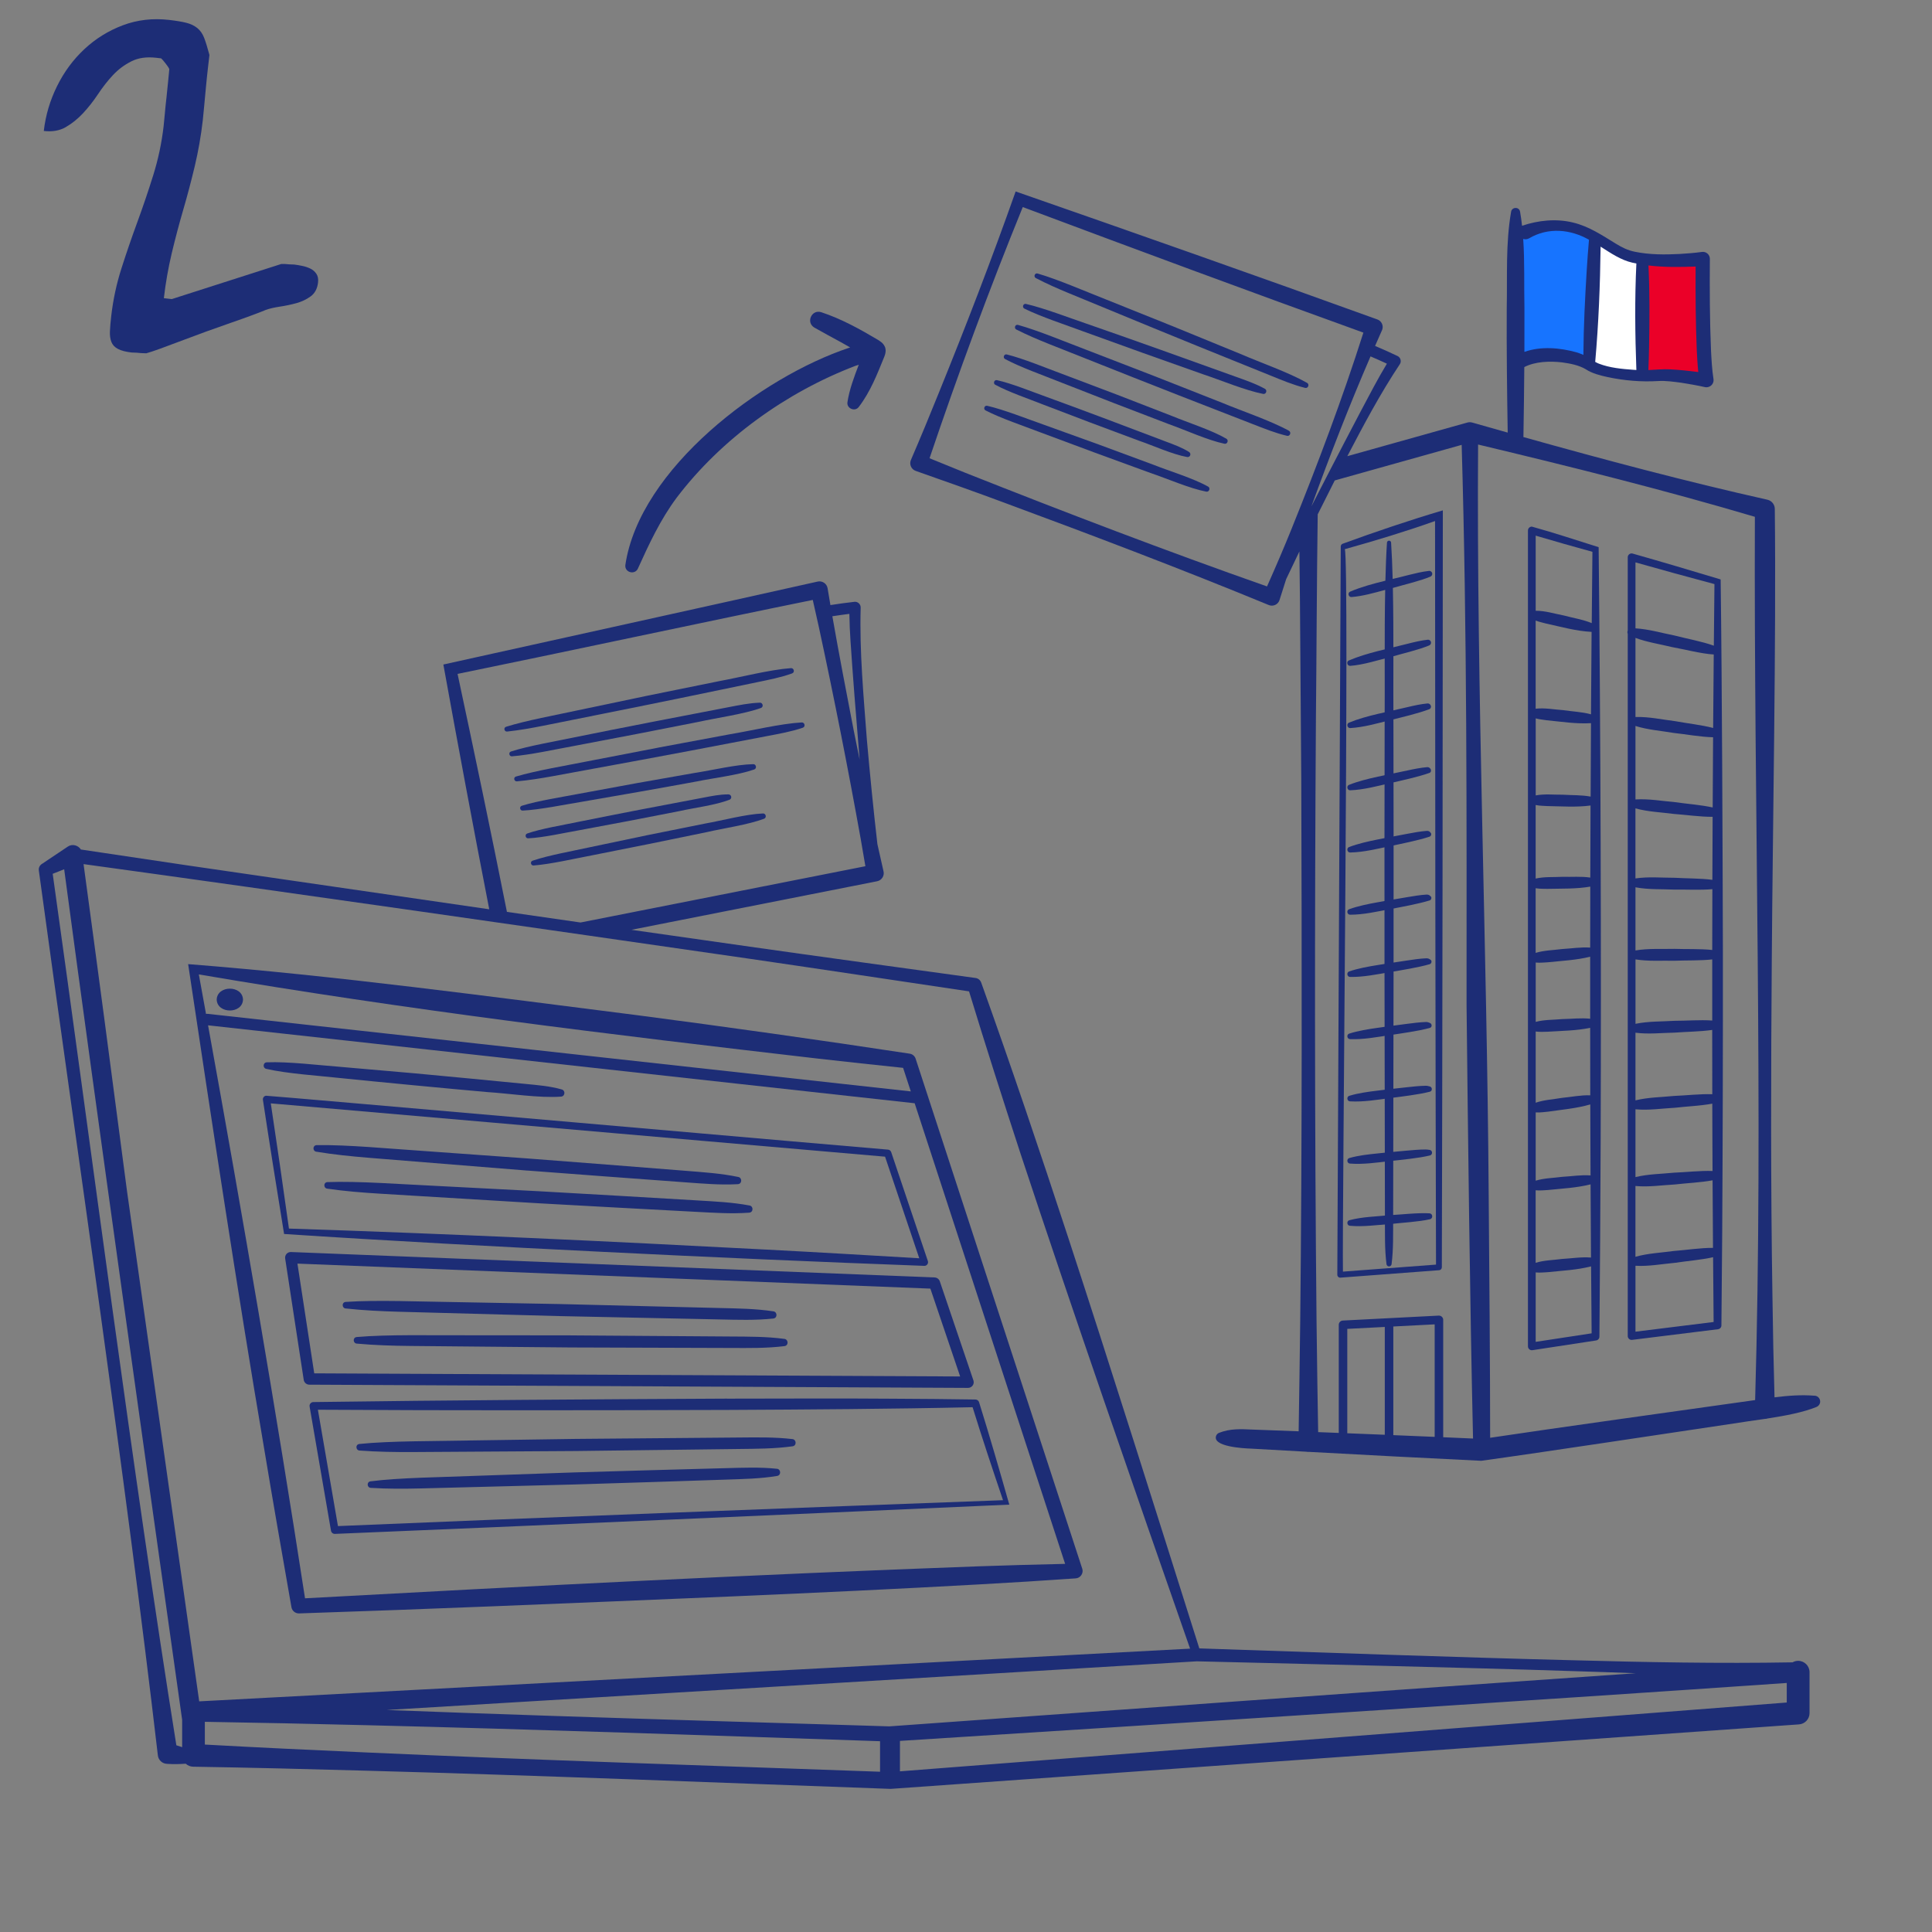 <?xml version="1.0" encoding="UTF-8"?>
<svg id="Layer_1" data-name="Layer 1" xmlns="http://www.w3.org/2000/svg" viewBox="0 0 680 680">
  <rect x="0" y="0" width="680" height="680" fill="#808080" stroke="none"/>
  <defs>
    <style>
      .cls-1 {
        fill: #1774ff;
      }

      .cls-1, .cls-2, .cls-3, .cls-4 {
        stroke-width: 0px;
      }

      .cls-2 {
        fill: #1d2d76;
      }

      .cls-3 {
        fill: #eb0028;
      }

      .cls-4 {
        fill: #fff;
      }
    </style>
  </defs>
  <polygon class="cls-4" points="561.37 83.79 559.33 128.37 564.71 131.05 578.06 132.25 578.06 91.12 567.01 88.1 561.37 83.79"/>
  <rect class="cls-3" x="578.06" y="91.12" width="21.74" height="41.13"/>
  <polygon class="cls-1" points="559.33 128.37 551.39 125.88 541.75 125.31 533.84 128.37 533.84 80.39 544.46 78.48 552.41 80.39 561.37 83.79 559.33 128.37"/>
  <g>
    <path class="cls-2" d="M474.77,232.46c3.19-1.37,6.68-2.4,10.22-3.31s7.12-1.69,10.48-2.58c2.32-.58,4.64-1.15,7.04-1.41.58-.06,1.1.36,1.16.93.05.47-.22.91-.64,1.08-3.85,1.61-9.71,2.93-13.75,4.13-4.66,1.12-9.21,2.67-14.03,3.06-1.08.08-1.47-1.46-.5-1.9h0Z"/>
    <path class="cls-2" d="M503.62,248.42c.14.44-.05,1-.55,1.19-3.88,1.5-9.71,2.84-13.78,3.86-4.64,1.15-9.23,2.5-14.04,2.79-1.07.06-1.44-1.48-.46-1.91h0c3.19-1.31,6.67-2.26,10.19-3.09,1.43-.34,2.87-.66,4.3-.98,2.06-.46,4.13-.93,6.13-1.4,2.31-.55,4.64-1.06,7.01-1.29.57-.06,1.05.33,1.2.84Z"/>
    <path class="cls-2" d="M503.56,270.74c.23.43.12,1.1-.46,1.31-3.91,1.39-9.73,2.65-13.82,3.59-4.65,1.06-9.25,2.32-14.05,2.52-1.07.04-1.41-1.51-.42-1.92h0c3.2-1.26,6.66-2.12,10.16-2.88,1.42-.31,2.85-.61,4.28-.9,2.02-.42,4.09-.84,6.11-1.28,2.31-.5,4.64-.97,6.97-1.17.57-.05,1.01.31,1.24.74Z"/>
    <path class="cls-2" d="M503.5,293.07c.43.34.29,1.2-.37,1.42-3.93,1.3-9.76,2.46-13.85,3.32-4.66.97-9.27,2.14-14.07,2.24-1.07.02-1.38-1.53-.39-1.92h0c3.21-1.2,6.65-1.98,10.12-2.67,1.42-.28,2.84-.56,4.26-.83,1.98-.38,4.05-.76,6.08-1.15,2.31-.45,4.64-.87,6.93-1.04.56-.04,1.08.24,1.29.64Z"/>
    <path class="cls-2" d="M503.44,315.4c.56.29.46,1.3-.28,1.53-3.95,1.22-9.78,2.27-13.89,3.05-4.67.88-9.29,1.96-14.08,1.97-1.07,0-1.35-1.56-.35-1.93h0c3.22-1.15,6.64-1.84,10.09-2.46,1.41-.25,2.82-.5,4.24-.75,1.94-.33,4.01-.68,6.05-1.03,2.31-.4,4.64-.78,6.89-.92.56-.03,1.07.21,1.33.54Z"/>
    <path class="cls-2" d="M503.37,337.73c.68.25.64,1.4-.19,1.64-3.96,1.15-9.81,2.08-13.92,2.78-4.68.79-9.31,1.78-14.09,1.7-1.07-.02-1.32-1.58-.31-1.94h0c3.23-1.09,6.63-1.7,10.05-2.25,1.4-.22,2.81-.45,4.21-.67,1.9-.29,3.97-.59,6.02-.91,2.3-.36,4.64-.69,6.85-.79.55-.03,1.07.17,1.37.44Z"/>
    <path class="cls-2" d="M503.31,360.06c.77.32.81,1.5-.1,1.75-3.98,1.08-9.84,1.89-13.95,2.51-4.69.7-9.34,1.6-14.11,1.42-1.07-.04-1.29-1.61-.28-1.94h0c3.24-1.03,6.62-1.56,10.02-2.04,1.4-.19,2.8-.4,4.19-.59,1.87-.25,3.93-.51,5.99-.79,2.3-.31,4.64-.59,6.82-.67.55-.02,1.03.19,1.41.34Z"/>
    <path class="cls-2" d="M503.25,382.39c.91.25.98,1.6,0,1.86-3.99,1.02-9.86,1.7-13.99,2.24-4.69.61-9.36,1.42-14.12,1.15-1.07-.06-1.26-1.63-.24-1.95h0c3.24-.98,6.61-1.42,9.99-1.83,1.39-.17,2.78-.35,4.17-.51,1.83-.21,3.89-.42,5.96-.66,2.3-.26,4.64-.5,6.78-.54.54-.01,1.04.14,1.45.25Z"/>
    <path class="cls-2" d="M503.19,404.72c1.05.16,1.16,1.71.08,1.97-4,.96-9.89,1.51-14.02,1.97-4.7.52-9.38,1.24-14.13.88-1.07-.08-1.23-1.66-.2-1.95h0c3.25-.92,6.6-1.28,9.95-1.62,1.38-.14,2.77-.3,4.15-.43,1.79-.17,3.85-.34,5.94-.54,2.29-.21,4.64-.41,6.74-.42.54,0,1.04.08,1.49.15Z"/>
    <path class="cls-2" d="M474.94,429.47c4.61-1.22,9.34-1.27,14.05-1.76,4.17-.21,10.01-.91,14.14-.66,1.19.07,1.33,1.82.17,2.08-4.01.93-9.93,1.21-14.05,1.7-4.72.31-9.4,1.04-14.15.6-1.07-.11-1.2-1.68-.16-1.96h0Z"/>
  </g>
  <g>
    <path class="cls-2" d="M224.54,200.07c3.95-8.72,7.9-17.2,13.62-24.89,15.74-20.73,38.54-37.08,62.82-46.38.42-.15.85-.29,1.28-.43-1.62,4.25-3.3,8.7-3.98,13.14-.4,2.21,2.61,3.55,3.98,1.73,4.12-5.39,6.5-11.59,9.02-17.78.33-.84.57-1.82.37-2.74-.14-.88-.87-1.89-1.53-2.34-.24-.2-.84-.58-1.1-.76-6.53-3.87-12.84-7.37-20.01-9.75-3.37-1.02-5.43,3.63-2.38,5.43,3.07,1.77,6.21,3.42,9.32,5.13,1.1.61,2.19,1.24,3.28,1.86-.13.04-.25.08-.38.12-30.87,10.27-73.75,42.52-78.75,76.47-.29,2.65,3.4,3.59,4.45,1.18Z"/>
    <path class="cls-2" d="M23.16,44.73c2.19-1.26,4.21-2.89,6.07-4.88,1.85-1.99,3.61-4.22,5.26-6.7,1.65-2.48,3.4-4.72,5.26-6.71,1.85-1.99,4.01-3.6,6.46-4.84,2.45-1.24,5.38-1.66,8.8-1.26l1.71.2c.29.24.79.83,1.53,1.75.73.92,1.18,1.61,1.34,2.04-.08.73-.21,2.05-.38,3.97-.17,1.92-.38,3.92-.61,5.98-.24,2.07-.45,4.07-.61,5.98-.17,1.92-.3,3.29-.4,4.12-.68,5.9-1.9,11.66-3.65,17.27s-3.63,11.14-5.62,16.57c-1.99,5.43-3.85,10.85-5.58,16.26-1.73,5.41-2.92,10.96-3.58,16.65-.25,2.17-.41,3.99-.47,5.45-.07,1.46.1,2.71.51,3.76.4,1.04,1.17,1.87,2.31,2.47,1.13.6,2.74,1.02,4.81,1.26.21.02.55.04,1.02.04.47,0,.99.04,1.56.1.57.07,1.09.1,1.56.1.47,0,.81.01,1.02.04,1.08-.29,2.72-.84,4.91-1.63,2.19-.79,4.65-1.71,7.4-2.76,2.74-1.04,5.65-2.12,8.71-3.24,3.06-1.11,6.02-2.16,8.86-3.14,2.84-.98,5.33-1.87,7.47-2.67,2.14-.8,3.7-1.4,4.69-1.82,1.31-.48,2.96-.86,4.93-1.16,1.97-.29,3.91-.7,5.8-1.21,1.89-.51,3.59-1.32,5.08-2.4,1.49-1.09,2.36-2.72,2.61-4.89.14-1.24-.05-2.26-.59-3.06-.54-.79-1.23-1.4-2.07-1.81-.84-.41-1.78-.73-2.8-.95-1.02-.22-2-.39-2.93-.5-.21-.02-.55-.04-1.02-.04-.47,0-.97-.03-1.48-.09-.52-.06-.96-.08-1.33-.07-.37,0-.61,0-.71,0l-38.55,12.36-2.79-.32c.62-5.38,1.55-10.65,2.77-15.8,1.23-5.15,2.58-10.26,4.06-15.34,1.48-5.07,2.83-10.21,4.07-15.42,1.23-5.21,2.17-10.55,2.8-16.03.1-.83.25-2.36.45-4.59.2-2.23.43-4.59.66-7.08.23-2.49.48-4.79.72-6.92.25-2.12.42-3.59.51-4.42-.66-2.49-1.27-4.47-1.83-5.95-.56-1.48-1.37-2.65-2.42-3.51-1.06-.85-2.35-1.48-3.87-1.86-1.53-.39-3.53-.72-6.02-1.01-5.8-.67-11.24-.04-16.34,1.88-5.1,1.93-9.62,4.73-13.56,8.42-3.94,3.69-7.14,8.03-9.61,13.04-2.47,5.01-4.02,10.26-4.65,15.74,3,.35,5.6-.11,7.79-1.38Z"/>
    <path class="cls-2" d="M632.88,584.56c-.72,0-1.38.2-1.96.53-25.82.46-51.59-.04-77.39-.74-37.7-.93-93.3-2.88-131.41-4.17-14.22-45.02-31.86-101.04-46.29-145.03-9.79-29.86-19.9-59.81-30.48-89.32-.3-.84-1.05-1.48-1.99-1.61-19.78-2.72-59.68-8.2-79.44-11.02-12.74-1.8-26.84-3.81-41.68-5.94,37.83-7.47,86.41-17.05,86.49-17.09,1.6-.32,2.62-1.91,2.24-3.5-.73-3.15-1.45-6.34-2.15-9.55-1.41-12.18-2.65-24.84-3.7-36.66-1.16-15.43-2.64-31.16-2.19-46.58.05-1.19-.99-2.18-2.18-2.06-2.84.31-5.66.71-8.47,1.15-.34-1.98-.67-3.95-.99-5.91-.26-1.67-1.94-2.77-3.57-2.35-37.61,8.42-93.51,20.72-131.67,29.18,5.18,28.57,10.55,57.43,16.15,86.15-37.84-5.48-76.21-11.08-106.7-15.52,0,0-28.18-4.2-37.03-5.52-.92-1.49-3.06-2.1-4.61-1.02,0,0-8.96,6-8.96,6-.84.47-1.38,1.39-1.23,2.4,13.49,99.1,30.36,212.34,41.89,311.42.16,1.67,1.56,2.98,3.27,3.02,2.1.15,4.34.11,6.55-.05.68.63,1.58,1.03,2.59,1.05,20.44.33,40.88.84,61.32,1.42,59.19,1.6,124.68,4.27,184.19,6.39,0,0,319.71-22.7,319.72-22.7,2.07-.15,3.71-1.88,3.7-3.99v-14.38c0-2.21-1.79-4-4-4ZM298.95,216.07c.05,3.21.19,6.38.4,9.53.74,11.26,1.94,26.52,3.21,41.75-.71-3.48-1.41-6.94-2.1-10.36-2.53-13.11-5.16-26.72-7.5-40.09,2-.3,3.99-.59,5.99-.84ZM161.05,237.19c35.9-7.32,88.66-18.66,125.02-26.03.71,3.15,1.41,6.3,2.12,9.45,5.32,24.63,10.31,49.91,14.76,74.71.54,3.19,1.1,6.37,1.64,9.56l-100.26,19.81c-8.51-1.23-17.18-2.48-25.91-3.74-5.56-27.92-11.37-55.68-17.37-83.75ZM64.1,614.94c-.69-.25-1.36-.47-2.03-.66-15.54-97.38-29.8-208.88-43.52-306.73,1.02-.4,2.04-.8,4.04-1.59,11.72,87.76,28.79,209.14,41.52,299.36,0,2.74,0,6.85,0,9.62ZM44.71,419.28c-5.37-41.09-10.63-80.79-15.3-115.14,72.1,9.91,162.33,22.92,233.9,33.24,19.29,2.79,57.5,8.53,77.76,11.55,5.84,19.15,11.92,38.12,18.1,57.05,18.31,55.42,40.32,118.81,59.7,174.29-28.85,1.54-320.09,17.02-348.76,18.55-.54-3.85-13.28-93.85-25.4-179.55ZM309.75,623.59c-58.37-2.09-122.49-4.15-180.25-6.76-19.14-.84-38.27-1.75-57.4-2.8v-8.01c19.07.31,38.13.72,57.2,1.2,57.91,1.41,122.03,3.65,180.45,5.63v10.74ZM313.07,607.63c1.11.02-61.01-1.87-61.03-1.86-38.65-1.19-77.3-2.42-115.95-3.91,88.51-5.32,285.14-17.13,285.14-17.13,38.08.93,94.33,2.18,132.24,3.44,7.42.23,14.83.47,22.24.75-84.93,5.86-188.46,13.36-262.65,18.7ZM628.88,599.23c-33.24,2.58-280.23,21.72-312.13,24.22v-10.71c90.22-5.75,222.71-14.18,312.13-20.39v6.89Z"/>
    <path class="cls-2" d="M380.92,552.14l-58.65-179.52c-.3-.92-1.12-1.64-2.14-1.77-31.78-4.83-63.68-9.32-95.58-13.5-52.49-6.63-105.68-13.88-158.33-18.01,8.23,54.9,17.36,115.26,26.62,169.73,3.14,18.92,6.43,37.81,9.74,56.62.22,1.27,1.36,2.22,2.68,2.18,22.79-.77,45.57-1.59,68.35-2.51,56.05-2.3,114.9-4.56,170.81-7.69,11.38-.62,22.76-1.34,34.14-2.13,1.69-.05,2.9-1.81,2.36-3.41ZM72.51,356.87c-.84-4.65-1.69-9.28-2.53-13.91,72.56,12.42,145.28,21.22,218.3,29.68,9.84,1.1,19.69,2.19,29.58,3.21.05.15,2.43,7.43,2.71,8.29l-247.48-27.3c-.2-.02-.39,0-.58.03ZM344.14,551.3c-78.44,2.87-158.38,6.96-236.78,11.25-10.23-66.44-22.05-135.01-34.13-201.67l248.7,27.43c7.65,23.42,51.04,156.23,52.96,162.12-10.25.23-20.5.51-30.75.87Z"/>
    <path class="cls-2" d="M255.92,492.27c-47.46.23-98.29.55-145.63,1.21-.83,0-1.47.77-1.32,1.58l7.53,43.7c.11.66.7,1.15,1.39,1.12,59.16-2.44,178.19-7.63,237.35-10.3-3.38-11.9-6.9-24.09-10.64-36.05-.17-.55-.69-.95-1.29-.95-9.71-.14-19.42-.25-29.13-.28-16.84-.15-41.2-.03-58.25-.02ZM353.03,528.02c-66.04,2.43-168.36,6.32-234.08,9.11-.37-2.13-6.56-38.08-7.06-40.95,46.92.28,97.09.21,144.04.07,27.85-.14,58.64-.33,86.39-.96,3.39,10.95,6.98,21.71,10.71,32.73Z"/>
    <path class="cls-2" d="M100.86,441.32c-.4.45-.58,1.04-.49,1.64l6.53,42.7c.15.97.98,1.69,1.97,1.7l231.85,1.13h0c.64,0,1.25-.31,1.62-.83.38-.52.48-1.2.27-1.81l-11.83-34.87c-.27-.78-.99-1.32-1.81-1.36l-226.56-8.95c-.59-.02-1.17.22-1.57.67ZM327.46,453.55l10.48,30.92-227.34-1.1-5.91-38.62,222.76,8.8Z"/>
    <path class="cls-2" d="M312.56,404.63c-.11.08-218.93-19.14-218.95-18.97-.7.11-1.18.76-1.07,1.46,2.38,15.75,4.9,31.54,7.45,47.2,36.05,2.38,76.06,4.52,112.37,6.3,37.61,1.88,75.33,3.53,112.94,4.92.88.06,1.57-.86,1.28-1.69l-12.91-38.35c-.16-.47-.58-.82-1.1-.87ZM269.61,439.81c-55.49-2.93-112.3-5.6-167.91-7.39-2.07-14.76-4.17-29.4-6.39-44.07l216.2,18.76c.49,1.45,10.96,32.56,12.04,35.76-18-1.06-35.97-2.13-53.93-3.06Z"/>
    <path class="cls-2" d="M93.69,376.2c7.39,1.7,18.29,2.39,25.88,3.22,12.92,1.33,38.95,3.81,51.9,4.95,7.61.47,18.49,2.18,26.03,1.6,1.42-.12,1.56-2.15.23-2.52-4.25-1.21-8.58-1.53-12.91-1.96-8.27-.84-30.38-2.92-38.92-3.72,0,0-25.97-2.26-25.97-2.26-7.6-.58-18.5-1.92-26.03-1.61-1.37.05-1.49,2.01-.21,2.3Z"/>
    <path class="cls-2" d="M185.42,411.98c12.11.92,43.97,3.32,55.66,4.15,6.19.45,12.36,1,18.61.66,1.54-.09,1.57-2.24.19-2.53-6.12-1.28-12.31-1.67-18.49-2.17-11.82-.97-43.43-3.41-55.65-4.35,0,0-37.12-2.67-37.12-2.67-10.84-.7-26.46-2.22-37.16-2.02-1.48.05-1.46,2.08-.18,2.3,6.14,1.03,12.31,1.63,18.5,2.15,11.83.95,43.42,3.5,55.64,4.49Z"/>
    <path class="cls-2" d="M263.84,424.3c-6.15-1.16-12.34-1.42-18.53-1.8-11.84-.73-43.48-2.54-55.71-3.23,0,0-37.15-1.93-37.15-1.93-10.85-.49-26.49-1.69-37.19-1.28-1.48.08-1.42,2.11-.13,2.3,6.16.9,12.34,1.39,18.53,1.77,11.84.72,43.48,2.63,55.7,3.37,12.13.67,44.02,2.44,55.72,3.03,6.19.32,12.38.75,18.61.29,1.54-.13,1.52-2.27.14-2.53Z"/>
    <path class="cls-2" d="M121.62,460.53c6.26.69,12.53.98,18.8,1.16,12,.32,44.06,1.19,56.45,1.53,12.29.26,44.6.94,56.46,1.18,6.27.13,12.54.35,18.84-.32,1.54-.18,1.45-2.32.06-2.53-6.25-.95-12.53-1.02-18.8-1.17-12-.3-44.06-1.09-56.45-1.4,0,0-37.64-.7-37.64-.7-10.99-.13-26.85-.8-37.66-.05-1.48.13-1.35,2.16-.05,2.31Z"/>
    <path class="cls-2" d="M200.83,470s-37.64-.03-37.64-.03c-10.99.06-26.85-.33-37.64.62-1.48.16-1.31,2.18-.01,2.31,6.27.58,12.54.76,18.82.83,12,.11,44.06.41,56.46.53,12.29.04,44.6.15,56.46.18,6.27.02,12.55.13,18.82-.65,1.53-.2,1.41-2.34.01-2.54-6.27-.84-12.54-.8-18.82-.84-12-.09-44.06-.31-56.46-.4Z"/>
    <path class="cls-2" d="M164.58,507.02c-11.13.24-27.19.09-38.1,1.21-1.48.18-1.27,2.2.02,2.31,6.36.48,12.71.56,19.06.53,12.15-.08,44.62-.28,57.17-.36,12.44-.15,45.16-.55,57.17-.71,6.35-.08,12.7-.07,19.05-.95,1.53-.23,1.37-2.37-.03-2.54-6.36-.74-12.71-.6-19.06-.55-12.15.1-44.62.38-57.17.49,0,0-38.11.56-38.11.56Z"/>
    <path class="cls-2" d="M273.45,516.96c-5.98-.63-11.94-.37-17.9-.22-11.4.27-41.87,1.17-53.64,1.51,0,0-35.76,1.24-35.76,1.24-10.44.44-25.52.57-35.74,1.89-1.44.2-1.24,2.22.07,2.3,5.98.38,11.94.33,17.9.19,11.4-.29,41.87-1.07,53.65-1.38,11.67-.36,42.38-1.31,53.64-1.72,5.96-.21,11.92-.3,17.86-1.29,1.49-.25,1.33-2.39-.08-2.53Z"/>
    <path class="cls-2" d="M76.27,351.81c.18,5.13,9.09,5.14,9.26,0-.2-5.12-9.05-5.11-9.26,0Z"/>
    <path class="cls-2" d="M191.13,255.45c18.04-3.59,44.63-8.92,62.7-12.71l12.53-2.6c4.18-.87,8.37-1.66,12.42-3.12,1.06-.38.67-1.93-.38-1.86-7.42.53-17.82,3.22-25.19,4.56l-25.08,5.09s-25.04,5.25-25.04,5.25c-7.3,1.59-17.92,3.52-24.95,5.73-1.03.32-.64,1.8.35,1.69,4.26-.45,8.46-1.2,12.64-2.03Z"/>
    <path class="cls-2" d="M246.03,254.04c6.38-1.41,15.71-2.68,21.79-4.85,1.03-.36.68-1.91-.36-1.87-3.77.12-7.41.89-11.06,1.59-15.75,3.01-38.97,7.5-54.75,10.72-6.38,1.34-15.66,2.9-21.79,4.87-.99.3-.65,1.79.33,1.7,6.46-.49,15.59-2.52,22.02-3.68,10.93-2.03,32.91-6.29,43.82-8.48Z"/>
    <path class="cls-2" d="M231.78,263.13s-25.13,4.85-25.13,4.85c-7.33,1.47-17.97,3.23-25.04,5.33-1.03.3-.66,1.79.32,1.7,4.27-.38,8.48-1.07,12.68-1.83,18.09-3.3,44.77-8.21,62.89-11.72l12.57-2.4c4.19-.8,8.39-1.53,12.47-2.92,1.07-.36.7-1.92-.35-1.87-7.42.41-17.87,2.94-25.26,4.16l-25.16,4.69Z"/>
    <path class="cls-2" d="M245.19,275.05c5.93-1.22,14.61-2.23,20.27-4.22,1.01-.35.7-1.89-.33-1.87-6.03.1-14.48,2.15-20.47,3.06l-20.38,3.59s-20.35,3.75-20.35,3.75c-5.94,1.15-14.56,2.45-20.26,4.24-.99.29-.68,1.77.3,1.7,6-.3,14.5-2.07,20.48-3.04,10.17-1.72,30.61-5.33,40.75-7.21Z"/>
    <path class="cls-2" d="M239.18,285.47c5.16-1.16,12.72-2.08,17.6-4,.35-.14.6-.49.6-.89,0-.54-.43-.97-.96-.98-3.07-.03-6.01.6-8.96,1.16-12.74,2.39-31.53,5.98-44.28,8.58-5.16,1.09-12.67,2.3-17.6,4.02-.96.31-.65,1.76.33,1.7,5.25-.24,12.63-1.91,17.83-2.82,8.85-1.61,26.63-5,35.45-6.77Z"/>
    <path class="cls-2" d="M268.54,286.31c-6.02.24-14.42,2.51-20.39,3.56l-20.29,4.08s-20.25,4.25-20.25,4.25c-5.91,1.3-14.5,2.81-20.15,4.73-.98.31-.64,1.78.35,1.69,6-.45,14.44-2.42,20.4-3.54,10.12-1.96,30.47-6.08,40.56-8.2,5.9-1.37,14.55-2.59,20.16-4.71,1-.37.66-1.9-.38-1.86Z"/>
    <path class="cls-2" d="M475.7,210.14c4.06-.33,7.93-1.48,11.84-2.51-.31,15.7-.08,33.4-.19,46.84-.14,52.3-.02,122.55.1,174.61.03,5.29-.12,10.58.55,15.87.05.4.37.73.78.78.5.06.95-.29,1.01-.78.67-5.29.52-10.58.55-15.87.12-52.15.24-122.21.1-174.61-.11-13.61.14-31.69-.2-47.54,4.01-1.16,9.54-2.43,13.22-3.98.42-.18.69-.61.64-1.08-.06-.58-.58-1-1.16-.93-2.4.26-4.72.84-7.04,1.41-1.86.49-3.78.95-5.73,1.42-.12-4.55-.29-8.87-.55-12.79-.02-.36-.31-.66-.68-.68-.4-.03-.75.28-.77.68-.27,4.11-.44,8.65-.56,13.41-4.27,1.05-8.57,2.2-12.41,3.85-.98.45-.58,1.99.5,1.9Z"/>
    <path class="cls-2" d="M471.9,192.35l-1.21,256.32c0,.59.51,1.07,1.1,1.02l34.75-2.62c.53-.04.94-.48.94-1.02.19-66.38.35-200,.35-266.42-11.79,3.5-23.78,7.55-35.22,11.74-.41.13-.7.51-.71.97ZM473.34,193.29c10.87-3.03,21.21-6.17,31.75-9.9,0,65.14.15,195.93.34,261.71l-32.76,2.47c-.33-17.97,2.35-250.44.66-254.28Z"/>
    <path class="cls-2" d="M638.73,491.25c-4.8-.39-9.5-.02-14.16.57-.33-11.85-.58-23.7-.73-35.56-.63-39.27-.53-79.49-.23-118.71.32-46.37,1.58-112.6,1.06-158.28.06-1.58-1.01-3.04-2.62-3.39-28.84-6.47-57.4-14.08-85.86-22.05.14-8.16.25-16.43.31-24.63,3.85-1.99,8.95-2.15,13.25-1.66,2.96.41,5.89.97,8.31,2.38,2.34,1.55,5.16,2.22,7.81,2.82,5.98,1.22,11.65,1.74,17.82,1.37,2.52-.16,5.5.26,8.11.61,2.79.44,5.62.93,8.37,1.55.27.05.56.05.84,0,1.38-.22,2.32-1.54,2.07-2.91-.51-3.22-.7-6.8-.88-10.3-.44-10.64-.47-21.34-.39-31.99,0-1.45-1.32-2.6-2.76-2.4-2.57.35-5.27.57-7.91.72-5.2.27-10.61.27-15.67-.77-2.59-.5-4.66-1.57-6.88-2.93-4.51-2.75-9.3-6.03-15.01-7.38-5.87-1.43-12.18-.77-17.87,1.15-.19-1.65-.41-3.3-.7-4.96-.32-1.8-2.86-1.68-3.15,0-1.97,11.3-1.3,22.59-1.54,33.89-.08,14.06.1,29.4.34,43.87-4.16-1.17-8.32-2.35-12.48-3.53-.57-.17-1.22-.16-1.83.02,0,0-26.59,7.45-42.14,11.81,5.75-11.02,11.64-22.09,18.46-32.34.68-.98.31-2.37-.76-2.9-2.62-1.26-5.27-2.43-7.93-3.57.83-1.9,1.66-3.8,2.51-5.69.53-1.47-.23-3.09-1.7-3.62-42.33-15.31-85.01-30.32-127.32-45.05-8.49,24.02-17.61,47.66-27.16,71.17-3.14,7.79-6.35,15.56-9.7,23.33-.67,1.53.13,3.33,1.71,3.86,9.05,3.17,22.2,7.83,31.28,11.23,30.99,11.46,62.31,23.34,92.88,35.94,1.53.7,3.38-.12,3.87-1.74.76-2.45,1.54-4.89,2.33-7.33,1.52-3.23,3.08-6.48,4.66-9.75.06,5.45.12,10.91.19,16.36.12,14.06.37,49.99.47,63.64.2,61.4.31,129.45-.37,190.92-.17,11.09-.32,26.92-.55,38.75-5.58-.21-11.06-.42-16.38-.61-3.86-.18-7.71-.4-11.65,1.16-.4.16-.74.46-.95.87-1.8,3.99,9.6,4.6,12.29,4.68,6.29.36,12.82.73,19.46,1.09.24.05.48.07.73.06.04,0,.08-.01.12-.01,20.22,1.11,41.47,2.22,60.64,3.14,19.65-2.69,69.85-10.3,88.82-13.12,3.25-.54,7.06-1.04,10.99-1.62.35,0,.69-.06,1.02-.16,6.12-.94,12.41-2.12,17.14-4.03.72-.28,1.25-.95,1.32-1.76.09-1.14-.76-2.14-1.9-2.23ZM596.8,93.8c-.05,9.85,0,19.67.41,29.52.13,2.53.26,5.04.53,7.62-3.26-.41-6.51-.76-9.82-.94-2.49-.13-5.12.12-7.75.25.12-2.76.2-5.52.25-8.27.17-9.52.25-19.04-.22-28.55,5.51.67,11.04.6,16.6.38ZM574.58,92.46c.46.1.92.18,1.37.27-.6,12.49-.46,25.01,0,37.5-.33-.02-.67-.04-1-.07-4.12-.3-8.36-.68-12.19-2.16-.47-.19-.89-.4-1.3-.63,1.2-13.49,1.73-27.02,1.9-40.56,3.54,2.26,7.13,4.73,11.21,5.65ZM538.2,83.88c6.69-3.95,14.51-3.22,21.07.5-.31,3.48-.56,6.96-.78,10.45-.61,10.02-1.13,20.04-1.19,30.08-.8-.35-1.6-.65-2.4-.9-5.81-1.62-12.51-2.23-18.36-.16.03-5.2.03-10.36.01-15.42-.17-8.12.12-16.23-.43-24.35.61.23,1.32.21,2.07-.2ZM454.76,185.73c-2.81,6.94-5.75,13.83-8.81,20.67-35.5-12.46-71.13-26.1-106.08-39.95-4.23-1.72-8.47-3.42-12.7-5.16,10.01-29.65,21.04-59.52,32.81-88.41,40.09,15.01,79.84,29.74,119.89,44.19-7.35,23.16-16.04,46.15-25.12,68.66ZM482.38,125.44c1.94.83,3.86,1.68,5.76,2.56-1.65,2.75-3.21,5.51-4.71,8.3-5.97,11.12-14.1,26.78-21.86,41.92,6.45-17.74,13.32-35.46,20.81-52.78ZM487.4,504.99c-4.4-.18-8.81-.36-13.2-.53v-36.74l13.2-.68v37.96ZM504.96,505.73c-4.8-.21-9.67-.41-14.56-.61v-38.24l14.56-.75v39.6ZM507.96,505.86v-41.31c0-.41-.17-.8-.47-1.09-.3-.28-.7-.42-1.11-.41l-33.76,1.74c-.8.04-1.42.7-1.42,1.5v38.05c-2.43-.1-4.84-.19-7.25-.28-.11-5.93-.22-11.87-.29-17.8l-.28-21.21c-.69-68.87-.66-143.34-.22-212.13.22-20.66.3-48.93.63-71.88,2.01-4.05,4.02-8.05,6-11.94,10.48-2.94,35.97-10.08,44.67-12.52,1.92,65.61,1.75,131.44,1.72,197.08.53,48.31,1.17,104.06,2.28,152.66-3.44-.15-6.94-.31-10.49-.46ZM617.75,492.78c-25.92,3.65-71.01,9.92-93.27,13.27,0-25.58-.32-60.57-.51-85.31-.58-87.71-4.31-176.62-3.73-264.28,32.65,7.8,65.23,15.91,97.42,25.44-.41,102.01,3.04,208.96.09,310.88Z"/>
    <path class="cls-2" d="M539.15,185.35c-.75,0-1.36.61-1.36,1.36v287.16c0,.83.75,1.48,1.57,1.35l22.42-3.42c.65-.1,1.15-.66,1.16-1.33.17-17.31.39-52.25.44-69.56.22-66.13,0-142.09-.71-208.32-7.76-2.44-15.62-5.06-23.51-7.24ZM540.51,252.85c1.42.39,3.12.52,3.87.66,5.19.5,10.38,1.34,15.6,1.02-.05,8.57-.1,17.19-.13,25.85-3.23-.61-6.51-.45-9.79-.67-3.2.04-6.38-.35-9.54.25v-27.11ZM540.51,283.34c1.47.31,3.25.3,4.03.37,5.1.08,10.22.48,15.28-.2-.04,8.45-.06,16.92-.09,25.37-3.25-.48-6.5-.18-9.77-.27-3.18.17-6.35-.09-9.46.62v-25.9ZM540.51,312.63c1.5.26,3.31.18,4.11.22,5.04-.12,10.13.07,15.11-.79-.02,7.17-.03,14.33-.04,21.46-3.32-.23-6.58.33-9.9.51-3.12.42-6.27.43-9.29,1.35v-22.75ZM540.51,338.78c1.55.17,3.45-.07,4.28-.09,4.98-.52,10.04-.75,14.9-1.96,0,7.33,0,14.61,0,21.83-3.27-.35-6.52.08-9.8.12-3.15.3-6.31.17-9.37.99v-20.89ZM540.51,363.06c1.52.22,3.38.06,4.2.07,5-.32,10.07-.34,14.98-1.37,0,8.01.02,15.94.03,23.75-3.37-.11-6.66.59-10,.91-3.09.54-6.23.68-9.21,1.7v-25.06ZM540.51,391.53c1.57.12,3.52-.21,4.36-.26,4.95-.72,10.05-1.15,14.86-2.55.01,4.29.02,8.55.04,12.76.01,3.47.03,7.64.05,12.23-3.36-.25-6.66.32-10.02.5-3.12.42-6.27.43-9.29,1.35v-24.02ZM540.51,418.94c1.55.17,3.45-.07,4.28-.09,5.03-.53,10.13-.75,15.04-2,.04,8.03.1,17.07.15,25.77-3.42-.28-6.78.3-10.19.49-3.12.42-6.27.43-9.29,1.35v-25.51ZM540.51,472.28v-24.43c1.55.17,3.45-.07,4.28-.09,5.09-.54,10.25-.76,15.22-2.04.06,8.9.13,17.25.19,23.57l-19.69,3ZM559.99,251.42c-3.2-.88-6.5-.98-9.78-1.47-3.25-.22-6.45-.88-9.71-.5v-31.03c1.35.52,2.93.83,3.63,1.04,5.32,1.16,10.61,2.67,16.06,2.94-.08,9.55-.15,19.24-.21,29.02ZM560.23,219.31c-3.15-1.28-6.5-1.79-9.77-2.67-3.33-.62-6.54-1.69-9.95-1.67v-26.44c6.63,1.97,13.24,3.84,19.97,5.69-.09,8.23-.17,16.6-.24,25.1Z"/>
    <path class="cls-2" d="M605.6,203.94c-10.24-3.09-20.61-6.16-30.96-9.1-.85-.26-1.75.43-1.73,1.31v25.77c-.15.36-.17.78,0,1.13v247.19c0,.81.72,1.45,1.53,1.35l30.25-3.75c.67-.08,1.19-.65,1.19-1.34,0-.01.28-32.84.28-32.86.19-31.86.27-66.97.24-98.65-.1-36.9-.3-94.61-.79-131.06ZM575.63,255.52c4.38,1.37,8.95,1.68,13.46,2.45,4.04.42,9.54,1.44,13.86,1.52-.05,8.19-.1,16.43-.14,24.71-4.12-.91-9.35-1.29-13.19-1.86-4.68-.4-9.29-1.26-13.99-.96v-25.85ZM575.63,284.52c4.43,1.22,9,1.36,13.54,1.96,3.96.27,9.36,1.06,13.62,1.01-.03,7.38-.06,14.78-.09,22.18-4.16-.55-9.4-.48-13.27-.72-4.62,0-9.22-.45-13.81.23v-24.66ZM575.63,312.3c4.53.86,9.12.6,13.72.81,3.88-.07,9.16.23,13.35-.15-.02,7.15-.04,14.29-.05,21.4-4.17-.45-9.4-.24-13.26-.39-4.6.12-9.2-.22-13.76.56v-22.24ZM575.63,337.67c4.57.75,9.16.38,13.77.48,3.84-.17,9.09,0,13.25-.47,0,7.22-.01,14.39,0,21.51-4.2-.3-9.44.11-13.33.1-4.58.29-9.17.13-13.68,1.06v-22.69ZM575.63,363.48c4.61.6,9.22.05,13.85-.03,3.82-.31,9.03-.34,13.16-.95,0,7.63.01,15.18.03,22.63-4.23-.15-9.52.46-13.44.6-4.56.46-9.14.47-13.6,1.56v-23.81ZM575.63,390.43c4.66.44,9.27-.29,13.92-.54,3.8-.45,9.01-.67,13.12-1.44.01,4.34.02,8.64.04,12.9.01,3.09.03,6.76.05,10.8-4.25-.17-9.58.45-13.53.59-4.56.46-9.14.47-13.6,1.56v-23.87ZM575.63,417.43c4.66.44,9.27-.29,13.92-.54,3.84-.46,9.1-.68,13.22-1.46.04,7.39.09,15.71.15,23.78-4.3-.04-9.74.8-13.77,1.09-4.53.63-9.11.8-13.53,2.05v-24.93ZM575.63,468.7v-23.19c4.71.27,9.32-.63,14-1.05,3.86-.6,9.19-1.02,13.32-1.97.06,8.6.13,16.7.19,22.81-2.11.26-24.87,3.08-27.51,3.41ZM602.97,256.22c-4.12-1.08-9.41-1.65-13.27-2.38-4.7-.57-9.31-1.62-14.07-1.48v-27.84c4.16,1.53,8.54,2.18,12.85,3.23,4.31.77,10.23,2.33,14.7,2.61-.08,8.51-.15,17.15-.21,25.86ZM603.21,227.26c-4.15-1.5-9.78-2.52-13.83-3.58-4.59-.9-9.06-2.25-13.75-2.52v-23.22c9.24,2.62,18.46,5.15,27.8,7.64-.08,7.11-.16,14.36-.22,21.69Z"/>
    <path class="cls-2" d="M460.06,134.76c-6.46-3.68-16.61-7.21-23.48-10.19l-23.68-9.69s-23.75-9.53-23.75-9.53c-6.96-2.73-16.85-7.02-23.93-9.08-1.03-.3-1.53,1.14-.65,1.6,3.79,1.99,7.71,3.7,11.64,5.33,16.99,7.03,42.07,17.36,59.21,24.23l11.86,4.79c3.95,1.6,7.88,3.26,12.06,4.3,1.07.29,1.64-1.24.72-1.76Z"/>
    <path class="cls-2" d="M360.52,108.61c5.81,2.87,14.7,5.78,20.82,8.06,10.44,3.82,31.52,11.37,42.02,15.04,6.2,2.04,14.88,5.7,21.22,6.93,1.06.21,1.56-1.3.64-1.79-3.3-1.82-6.82-3.01-10.32-4.27-15.08-5.44-37.35-13.42-52.56-18.68-6.17-2.1-14.95-5.48-21.22-6.92-1.01-.25-1.47,1.2-.58,1.63Z"/>
    <path class="cls-2" d="M453.66,151.61c-6.51-3.59-16.7-6.99-23.61-9.88l-23.81-9.38s-23.87-9.22-23.87-9.22c-6.99-2.64-16.95-6.8-24.05-8.77-1.03-.29-1.51,1.16-.63,1.61,3.82,1.94,7.75,3.59,11.71,5.18,17.09,6.8,42.3,16.81,59.52,23.45l11.93,4.64c3.98,1.55,7.93,3.16,12.12,4.15,1.08.27,1.62-1.26.69-1.77Z"/>
    <path class="cls-2" d="M431.64,154.41c-5.21-3.04-13.5-5.66-19.1-7.98l-19.29-7.48s-19.35-7.32-19.35-7.32c-5.68-2.09-13.73-5.44-19.53-6.87-.99-.27-1.5,1.16-.62,1.61,5.29,2.85,13.47,5.74,19.09,8,9.59,3.8,28.95,11.29,38.6,14.93,5.71,2.02,13.65,5.66,19.52,6.88,1.05.23,1.58-1.25.68-1.77Z"/>
    <path class="cls-2" d="M350.31,135.42c4.6,2.53,11.77,4.96,16.68,6.91,8.38,3.25,25.32,9.64,33.76,12.74,5.01,1.7,11.94,4.88,17.1,5.79.37.06.76-.1.98-.44.28-.45.15-1.05-.31-1.34-2.6-1.63-5.44-2.63-8.25-3.69-12.12-4.62-30.01-11.37-42.25-15.81-4.97-1.77-12-4.66-17.11-5.77-.98-.24-1.47,1.16-.61,1.62Z"/>
    <path class="cls-2" d="M425.22,171.27c-5.25-2.96-13.59-5.44-19.22-7.68l-19.41-7.18s-19.47-7.02-19.47-7.02c-5.71-2-13.81-5.23-19.64-6.56-1-.25-1.48,1.18-.6,1.62,5.34,2.77,13.56,5.52,19.22,7.7,9.65,3.65,29.12,10.83,38.83,14.32,5.74,1.93,13.74,5.44,19.63,6.57,1.05.21,1.56-1.27.66-1.79Z"/>
  </g>
</svg>